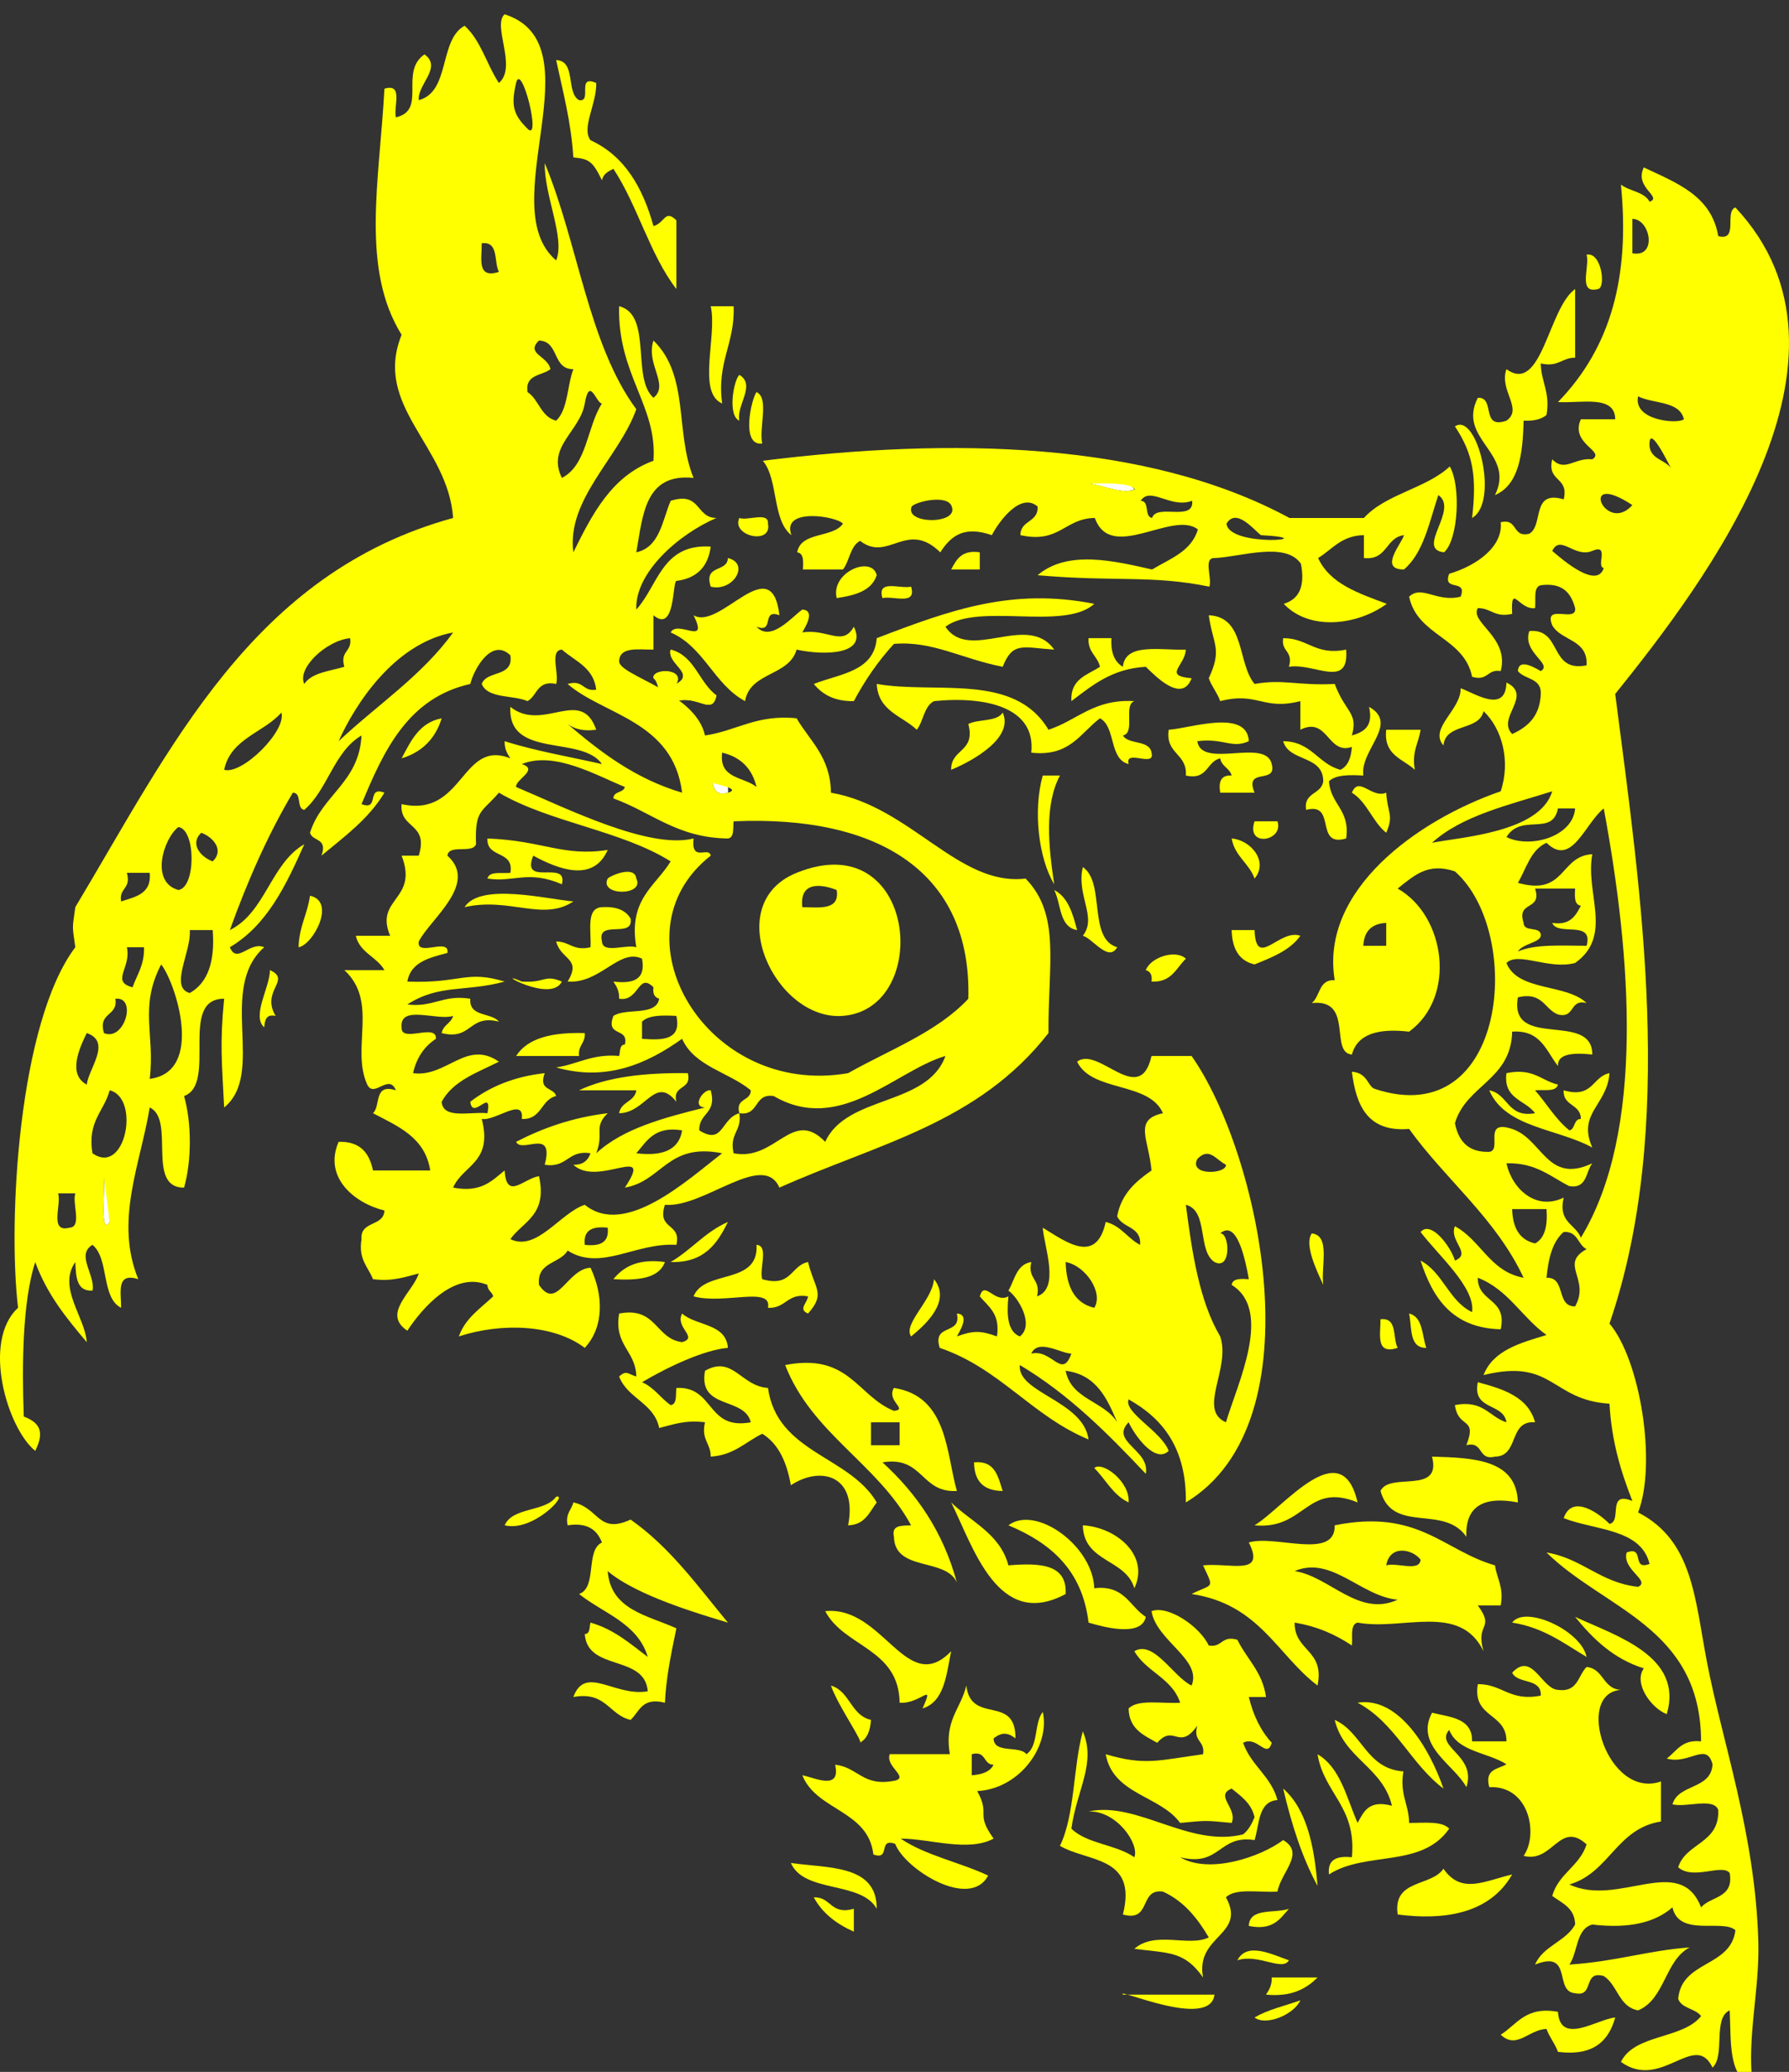 <?xml version="1.0"?><svg width="312.515" height="362" xmlns="http://www.w3.org/2000/svg">
 <rect width="100%" height="100%" fill="#333333" stroke="none"/>
 <title>KSU Owl Image Yellow</title>
 <g>
  <title>Layer 1</title>
  <g externalResourcesRequired="false" id="svg_1">
   <path stroke-width="2" fill="#ffff00" id="svg_110" d="m248.155,215.25c1.847,-2.104 5.318,2.624 6,5c3.038,-1.232 -1.084,-3.438 0,-6c4.56,2.441 6.085,7.915 12,9c-4.889,-10.443 -13.581,-17.084 -20,-26c-7.255,0.588 -9.26,-4.073 -10,-10c2.798,0.2 2.728,2.579 4,3c23.21,7.684 26.104,-27.351 14,-38c-4.593,-1.56 -6.983,0.565 -10,3c8.335,4.72 10.345,18.889 2,25c-5.274,-0.609 -9.003,0.331 -10,4c-3.978,-0.339 0.405,-9.795 -7,-9c1.493,-1.173 1.179,-4.155 4,-4c-2.602,-15.7 14.403,-27.948 29,-33c1.761,-5.302 0.231,-10.949 -3,-14c-0.786,3.547 -6.651,2.016 -7,6c-2.618,-3.009 3.093,-6.197 3,-10c2.317,0.792 7.868,4.58 8,-1c4.729,2.302 -1.808,6.133 1,9c2.755,-1.246 4.851,-3.149 5,-7c0.155,-2.822 -2.827,-2.506 -4,-4c0.15,-2.487 3.388,-0.292 4,0c2.167,-1.273 -3.325,-3.262 -2,-7c5.819,-0.486 3.37,7.296 10,6c0.265,-4.598 -4.442,-4.223 -6,-7c-1.602,-3.936 4.318,-0.348 4,-3c-0.709,-2.624 -2.171,-4.496 -6,-4c-1.356,0.31 -0.829,2.504 -1,4c-2.812,0.394 -4.261,-4.553 -4,1c-3.056,0.723 -3.646,-1.022 -6,-1c-1.456,2.501 5.562,5.071 4,11c-2.409,-0.409 -2.174,1.826 -5,1c-1.396,-6.937 -9.558,-7.109 -11,-14c2.226,-2.106 4.822,1.054 9,0c1.235,-3.236 -3.235,-0.764 -2,-4c5.028,-1.493 9.414,-4.86 9,-9c3.078,-0.745 1.923,2.745 5,2c2.531,-1.468 0.273,-7.726 6,-6c0.988,-3.989 -2.987,-3.011 -2,-7c2.224,2.315 3.899,-0.339 7,0c2.359,-1.465 -3.938,-2.649 -2,-7c2,0 4,0 6,0c-0.028,-4.305 -5.893,-2.773 -10,-3c9.3,-9.578 12.583,-21.99 11,-38c1.496,1.171 4.091,1.243 5,3c2.358,-0.848 -2.755,-2.463 -1,-6c5.64,2.694 11.792,4.875 13,12c3.624,0.958 1.017,-4.316 3,-5c24.589,26.263 -5.271,65.414 -21,85c4.486,34.704 10.712,75.838 -1,110c5.39,6.354 8.278,24.491 5,33c9.515,4.893 9.878,14.835 12,26c2.673,14.051 8.478,30.146 9.001,49c0.236,8.555 -2.015,16.549 -1.001,25c-4.325,-1.34 -3.729,-7.605 -4,-13c-3.007,1.326 -0.739,7.927 -3,10c-3.083,-6.536 -8.942,4.133 -16,-1c2.415,-4.918 10.747,-3.92 14,-8c-0.979,-1.354 -3.37,-1.296 -4,-3c0.574,-6.76 9.187,-5.48 10,-12c-2.196,-2.035 -9.847,1.259 -11,-4c-3.017,2.65 -7.571,3.761 -14,3c-2.887,0.779 -2.495,4.837 -4,7c8.173,-0.538 13.599,-2.448 21,-3c-4.36,2.307 -4.288,9.045 -9,11c-3.387,-0.613 -3.562,-4.438 -6,-6c-3.729,-1.062 -1.583,3.75 -5,3c-3.771,-0.229 -0.335,-7.665 -7,-5c1.388,-3.279 5.341,-3.994 7,-7c-0.067,-2.934 -2.286,-3.714 -4,-5c1.095,-3.904 4.798,-5.202 6,-9c-4.694,-4.303 -5.927,3.363 -11,2c2.599,-3.635 1.071,-12.325 -6,-12c-0.872,-3.206 1.539,-3.128 3,-4c-3.243,-2.09 -8.5,-2.167 -10,-6c-2.604,2.994 4.856,4.434 3,10c-2.041,-3.878 -9.081,-7.239 -6,-13c3.212,0.788 7.075,0.925 7,5c2,0 4,0 6,0c0.05,-5.049 -5.997,-4.003 -5,-10c4.351,-0.018 5.575,3.092 11,2c0.152,-3.152 -4.055,-1.945 -5,-4c3.529,-3.786 5.107,2.835 8,3c3.482,0.482 3.493,-2.507 5,-4c3.031,0.302 2.81,3.857 6,4c-8.237,0.598 -2.274,19.27 7,16c0,2.333 0,4.667 0,7c-7.79,1.21 -9.024,8.977 -16,11c8.568,4.057 19.289,-5.557 23,4c1.692,-1.975 5.772,-1.562 5,-6c-1.317,-1.695 -6.339,1.32 -9,-1c1.354,-4.312 7.218,-4.115 7,-10c-0.743,-2.256 -5.608,-0.391 -8,-1c1.037,-3.63 6.783,-2.55 7,-7c-1.052,-4.018 -4.063,0.132 -8,-1c1.733,-1.268 2.62,-3.38 6,-3c-0.044,-19.956 -16.932,-23.068 -27,-33c6.292,1.041 9.373,5.293 16,6c2.272,-1.066 -2.872,-3.033 -2,-6c3.235,-1.234 0.765,3.234 4,2c-1.479,-6.186 -9.485,-5.848 -15,-8c1.519,-4.438 6.481,-0.571 8,1c2.263,-0.405 -0.526,-5.861 4,-4c-1.967,-5.033 -3.636,-10.364 -4,-17c-10.263,-0.631 -9.745,-8.018 -22,-5c1.675,-4.325 6.392,-5.609 11,-7c-4.288,-3.044 -6.696,-7.97 -12,-10c-0.045,4.378 5.175,3.493 4,9c-8.454,-0.211 -11.883,-5.45 -14,-12c3.929,2.07 4.933,7.066 9,9c0.611,-4.299 -5.988,-9.996 -9,-14zm37,-171c4.448,0.821 3.11,-6.045 0,-6c0,2 0,4 0,6zm9,29c-0.75,-3.25 -5.341,-2.66 -8,-4c-0.905,4.289 7.055,4.879 8,4zm-2,9c0.889,2.111 -3.737,-8.263 -4,-5c-0.263,3.263 3.111,2.889 4,5zm-7,6c-9.655,-6.367 -4.741,5.289 0,0l0,0zm-5,11c-1.405,-0.261 1.1,-4.317 -2,-3c-3.1,1.317 -5.547,-2.964 -7,0c1.977,1.724 7.829,6.691 9,3zm-30,48c5.017,-0.997 18.865,-1.792 21,-9c-7.591,2.409 -15.764,4.235 -21,9zm13,-1c4.148,2.064 11.63,-0.066 12,-5c-1,0 -2,0 -3,0c-0.967,4.985 -6.372,0.748 -9,5zm8,15c3.142,0.474 4.087,-1.247 5,-3c-1.165,-0.168 -1.086,-1.581 -1,-3c-2.333,0 -4.667,0 -7,0c1.291,3.958 -3.29,2.042 -2,6c0.017,1.651 2.773,0.56 3,2c0.227,1.44 -3.131,1.536 -4,3c3.003,-1.331 7.65,-1.017 12,-1c1.272,-4.605 -5.072,-1.595 -6,-4zm5,55c11.229,-18.477 8.798,-49.239 4,-75c-3.28,2.597 -5.606,10.36 -10,6c-2.771,1.23 -3.515,4.485 -5,7c8.388,2.387 7.279,-4.721 13,-5c-1.282,6.808 3.716,14.22 -3,19c-4.622,1.24 -9.892,-2.042 -12,0c1.976,5.025 10.437,3.564 14,7c-3.077,-0.745 -1.922,2.745 -5,2c-2.401,-0.931 -2.647,-4.019 -7,-3c-1.616,9.284 13.011,2.324 13,10c-4.437,-0.484 -6.065,0.284 -6,2c-2.065,-2.601 -2.981,-6.351 -8,-6c-0.187,8.48 -8.036,9.296 -10,16c0.623,3.043 2.222,5.111 6,5c2.353,-0.314 -1.282,-5.742 4,-4c5.282,1.742 6.112,9.746 14,6c-1.181,1.484 -0.864,4.468 -4,4c-3.327,-1.673 -5.858,-4.141 -11,-4c0.994,4.495 5.151,8.348 10,6c-1.018,4.354 2.069,4.598 3,7zm-3,-1c-1.97,1.695 -2.683,4.65 -3,8c3.47,-0.136 1.601,5.066 5,5c2.701,-4.799 -2.85,-7.35 2,-10c-1.572,-0.761 -1.493,-3.173 -4,-3zm-35,-50c1.333,0 2.667,0 4,0c0,-1.333 0,-2.667 0,-4c-2.545,0.122 -3.878,1.456 -4,4zm30,52c1.746,-0.92 2.207,-3.126 2,-6c-2,0 -4,0 -6,0c0.08,3.253 1.28,5.389 4,6z"/>
   <path fill="#ffff00" id="svg_31" d="m118.155,122.5c0.468,-3.135 -2.514,-2.819 -4,-4c-0.319,-1.765 5.602,-1.785 4,1c3.401,-1.891 -1.712,-3.505 -1,-6c4.229,1.104 4.909,5.758 8,8c-0.758,3.646 -3.192,-0.095 -7,1z"/>
   <path stroke-width="0" id="svg_136" fill="#ffff00" d="m118.155,122.5c-3.808,1.095 -2.514,-2.819 -4,-4c-0.319,-1.765 5.602,-1.785 4,1c3.401,-1.891 -1.712,-3.505 -1,-6c4.229,1.104 4.909,5.758 8,8c-0.758,3.646 -3.192,-0.095 -7,1z"/>
   <path id="svg_133" d="m273.155,209.5c-4.849,2.348 -9.006,-1.505 -10,-6c5.142,-0.141 7.673,2.327 11,4c3.136,0.468 2.819,-2.516 4,-4c-7.888,3.746 -8.718,-4.258 -14,-6c-3.405,-0.74 -1.647,3.686 -4,4c-3.778,0.111 -5.377,-1.957 -6,-5c1.964,-6.704 9.813,-7.52 10,-16c5.019,-0.351 5.935,3.399 8,6c-0.065,-1.716 1.563,-2.484 6,-2c0.011,-7.676 -14.616,-0.716 -13,-10c4.353,-1.019 4.599,2.069 7,3c3.078,0.745 1.923,-2.745 5,-2c-3.563,-3.436 -12.024,-1.975 -14,-7c2.108,-2.042 7.378,1.24 12,0c6.716,-4.78 1.718,-12.192 3,-19c-5.721,0.279 -4.612,7.387 -13,5c1.485,-2.515 2.229,-5.77 5,-7c4.394,4.36 6.72,-3.403 10,-6c4.798,25.761 7.229,56.523 -4,75c-0.931,-2.402 -4.018,-2.646 -3,-7zm5,-9c-2.655,-6.032 2.593,-7.354 3,-13c-3.051,0.616 -2.845,4.488 -8,3c-0.159,2.827 3.005,2.329 3,5c-1.321,0.012 -0.913,1.753 -2,2c-2.411,-1.922 -3.971,-4.695 -6,-7c1.496,-0.17 3.69,0.357 4,-1c-2.963,-0.704 -4.354,-2.979 -9,-2c-0.584,4.584 3.339,4.662 5,7c-4.87,0.87 -4.635,-3.365 -8,-4c2.783,6.551 11.99,6.678 18,10z" fill="none"/>
   <path id="svg_115" d="m109.155,207.5c6.55,-1.117 7.422,-7.911 17,-6c-5.993,4.591 -16.906,14.786 -24,9c-4.281,1.408 -8.395,8.242 -13,6c2.224,-3.109 6.512,-4.154 5,-11c-2.655,0.396 -5.689,4.314 -6,-1c-2.218,1.782 -4.062,3.938 -9,3c1.704,-3.963 6.992,-4.341 5,-12c2.323,0.454 7.472,-3.971 7,0c3.511,0.178 3.289,-3.378 6,-4c-0.43,-1.57 -3.146,-0.854 -2,-4c-5.395,0.605 -9.613,2.387 -13,5c0.407,3.377 3.877,-2.661 3,2c-3.023,-0.311 -7.777,1.109 -8,-2c1.984,-3.684 6.233,-5.102 10,-7c-5.667,-3.963 -9.165,2.809 -15,2c0.616,-2.717 1.983,-4.683 4,-6c0.164,-2.831 -6.164,0.831 -6,-2c-0.388,-4.054 6.232,-1.102 9,-2c-0.354,1.313 -1.76,1.573 -2,3c5.336,1.336 4.664,-3.336 10,-2c-1.342,-1.658 -5.25,-0.75 -5,-4c-4.772,-0.772 -6.436,1.564 -11,1c5.595,-3.603 10.106,-2.129 17,-4c-6.784,-2.061 -7.731,0.377 -17,0c0.595,-3.405 3.836,-4.164 7,-5c0.451,-2.784 -5.451,0.784 -5,-2c1.96,-3.895 10.499,-10.106 5,-15c0.257,-2.077 4.394,-0.273 5,-2c-0.204,-6.106 0.968,-5.466 4,-9c8.818,5.182 21.4,6.6 30,12c-2.638,4.362 -7.436,6.564 -6,15c-1.758,-0.575 -5.875,1.208 -6,-1c-0.973,-3.973 5.589,-0.411 5,-4c-0.85,-1.483 -2.517,-2.15 -5,-2c-2.86,0.14 -1.829,4.171 -2,7c-3.056,0.723 -3.644,-1.022 -6,-1c0.812,3.248 4.524,2.881 2,7c5.724,0.42 9.026,-5.89 13,-4c0.698,3.698 -1.582,4.418 -5,4c0.529,0.804 1.043,1.624 1,3c3.511,0.586 3.289,-4.727 6,-2c-0.163,1.163 0.221,1.779 1,2c-0.547,3.119 -5.8,1.534 -8,3c-1.448,3.781 2.748,1.919 2,5c-0.973,0.027 -0.776,1.224 -1,2c-4.752,-0.419 -7.212,1.454 -11,2c8.76,2.502 15.845,-0.611 22,-5c2.15,4.85 8.183,5.816 12,9c-0.013,1.986 -2.729,1.271 -2,4c3.541,0.541 2.459,-3.541 6,-3c11.596,6.762 21.219,-4.418 30,-7c-3.163,8.837 -15.204,21.003 -21,15c-5.796,-6.003 -8.619,3.457 -16,2c-0.802,-3.469 1.489,-3.844 1,-7c-3.273,0.927 -2.743,5.65 -7,3c-0.104,-3.104 3.146,-2.854 2,-7c-1.212,-0.307 -3.448,2.889 -1,3c-7.207,1.793 -14.325,3.675 -19,8c1.417,-3.65 -0.559,-4.491 2,-7c-6.244,0.756 -11.384,2.616 -16,5c0.995,2.109 6.74,-2.589 5,4c3.98,0.646 4.02,-2.646 8,-2c-0.437,1.23 -1.28,2.055 -3,2c4.246,4.068 14.26,-3.919 9,4zm-3,-59c-7.744,1.223 -11.429,-1.652 -21,-2c-0.211,3.544 4.691,1.976 4,6c-1.496,0.17 -3.69,-0.357 -4,1c4.552,0.736 7.068,-1.559 13,1c1.125,-4.458 -7.275,0.609 -5,-5c4.275,2.326 10.479,4.801 13,-1zm0,5c-1.53,3.073 6.53,3.073 5,0c-0.257,-2.34 -4.393,-0.576 -5,0zm-25,5c7.815,-1.808 13.695,2.557 19,-1c-4.53,-0.389 -16.315,-3.34 -19,1zm10,13c-4.146,-0.271 5.043,3.958 7,0c-3.103,-1.313 -2.854,0.271 -7,0zm-1,13c3.667,0 7.333,0 11,0c-0.224,-1.891 1.127,-2.206 1,-4c-5.49,-0.157 -9.913,0.753 -12,4zm11,6c3.333,0 6.667,0 10,0c-0.294,2.039 -2.706,1.961 -3,4c4.685,-0.033 6.262,-6.713 10,-2c-0.745,-3.078 2.745,-1.922 2,-5c-7.422,-0.088 -14.049,0.618 -19,3z" fill="none"/>
   <path fill="#ffff00" id="svg_2" d="m97.155,10.5c3.543,0.124 1.659,5.674 4,7c2.396,0.396 -0.555,-4.555 3,-3c0.085,3.68 -2.632,7.867 -1,10c5.94,2.726 9.111,8.222 11,15c2.039,-0.558 1.961,-3.009 4,-1c0,4 0,8 0,12c-4.647,-6.02 -6.762,-14.572 -11,-21c-0.89,0.443 -1.789,0.878 -2,2c-1.596,-3.252 -2.171,-3.724 -5,-4c-0.395,-6.271 -1.832,-11.501 -3,-17z"/>
   <path id="svg_3" d="m90.155,14.5c3.944,-0.611 1.176,5.49 2,8c-2.5,-2.481 -2.914,-4.071 -2,-8z" fill="none"/>
   <path id="svg_4" d="m285.155,38.5c3.11,-0.045 4.448,6.821 0,6c0,-2 0,-4 0,-6z" fill="none"/>
   <path id="svg_5" d="m84.155,42.5c3.034,-0.367 2.076,3.257 3,5c-3.932,1.266 -2.974,-2.359 -3,-5z" fill="none"/>
   <path fill="#ffff00" id="svg_6" d="m277.155,44.5c2.638,-0.542 3.404,5.802 2,6c-3.613,0.947 -1.394,-3.938 -2,-6z"/>
   <path fill="#ffff00" id="svg_7" d="m258.155,69.5c3.151,-0.151 0.423,5.578 5,4c2.981,-2.087 -1.327,-5.26 0,-9c6.199,4.49 7.278,-10.643 12,-14c0,4 0,8 0,12c-2.354,-0.022 -2.944,1.723 -6,1c0.042,3.292 1.688,4.979 1,9c-0.89,0.777 -2.258,1.075 -4,1c-0.147,5.852 -0.8,11.2 -5,13c3.639,-7.419 -6.709,-9.694 -3,-17z"/>
   <path stroke-width="2" fill="#ffff00" id="svg_8" d="m124.155,53.5c1.333,0 2.667,0 4,0c0.261,6.595 -2.99,9.676 -2,17c-4.439,-1.894 -0.832,-11.834 -2,-17z"/>
   <path id="svg_9" d="m94.155,59.5c3.562,0.104 2.288,5.046 6,5c-1.092,2.908 -0.936,7.064 -3,9c-2.675,-0.658 -2.995,-3.672 -5,-5c-0.468,-3.135 2.514,-2.819 4,-4c-0.438,-2.323 -4.415,-2.677 -2,-5z" fill="none"/>
   <path fill="#ffff00" id="svg_10" d="m129.155,65.5c2.958,1.752 -0.578,5.328 0,8c-2.065,-0.859 -1.055,-6.96 0,-8z"/>
   <path fill="#ffff00" id="svg_11" d="m132.155,68.5c2.27,1.064 0.381,6.286 1,9c-3.816,0.467 -1.894,-7.812 -1,-9z"/>
   <path id="svg_12" d="m102.155,70.5c1,0 2,0 3,0c-2.63,4.037 -2.578,10.756 -7,13c-2.708,-5.44 3.157,-8.091 4,-13z" fill="none"/>
   <path fill="#ffff00" id="svg_13" d="m257.155,90.5c0.821,-7.115 0.247,-11.139 -3,-16c3.843,-2.622 7.819,13.229 3,16z"/>
   <path id="svg_14" d="m288.155,77.5c3.638,-0.638 3.931,2.071 4,5c-0.889,-2.111 -4.263,-1.737 -4,-5z" fill="none"/>
   <path id="svg_15" d="m188.155,84.5c2.063,-2.321 8.9,-0.958 10,1c-2.568,1.135 -6.602,-1.542 -10,-1z" fill="#FFFFFF"/>
   <path id="svg_16" d="m199.155,87.5c1.72,-2.612 5.179,1.41 9,0c0.396,3.73 -6.245,0.42 -7,3c-1.441,-0.226 -0.348,-2.984 -2,-3z" fill="none"/>
   <path id="svg_17" d="m166.155,88.5c1.286,3.156 -8.286,3.156 -7,0c0.845,-0.937 6.375,-2.136 7,0z" fill="none"/>
   <path fill="#ffff00" id="svg_18" d="m129.155,90.5c1.453,0.547 5.168,-1.168 5,1c0.746,3.809 -6.476,2.162 -5,-1z"/>
   <path id="svg_19" d="m214.155,91.5c1.669,-2.874 4.812,1.093 6,2c11.622,0.638 -5.55,2.265 -6,-2z" fill="none"/>
   <path id="svg_20" d="m271.155,96.5c1.453,-2.964 3.9,1.317 7,0c3.1,-1.317 0.595,2.739 2,3c-1.171,3.691 -7.023,-1.276 -9,-3z" fill="none"/>
   <path fill="#ffff00" id="svg_21" d="m171.155,96.5c0,1 0,2 0,3c-1.667,0 -3.333,0 -5,0c0.914,-1.753 1.86,-3.474 5,-3z"/>
   <path fill="#ffff00" id="svg_22" d="m127.155,97.5c3.928,0.958 0.908,5.975 -3,5c-1.281,-3.948 2.914,-2.42 3,-5z"/>
   <path fill="#ffff00" id="svg_23" d="m153.155,100.5c-0.904,2.763 -3.812,3.521 -7,4c-1.07,-4.548 6.162,-7.523 7,-4z"/>
   <path stroke-width="2" fill="#ffff00" id="svg_24" d="m136.155,107.5c-3.236,-1.236 -0.764,3.236 -4,2c2.507,2.763 6.204,-1.739 8,-3c2.487,0.15 0.292,3.386 0,4c4.421,-0.706 7.009,2.554 9,-1c2.414,4.869 -4.986,5.084 -10,4c-1.323,4.677 -8.138,3.862 -9,9c-5.428,-2.906 -7.176,-9.491 -13,-12c1.191,-2.307 6.776,2.553 4,-3c4.637,2.76 13.635,-11.698 15,0z"/>
   <path fill="#ffff00" id="svg_25" d="m159.155,102.5c1.026,3.36 -3.11,1.557 -5,2c-1.026,-3.36 3.111,-1.557 5,-2z"/>
   <path fill="#ffff00" id="svg_26" d="m191.155,105.5c-5.211,4.789 -20.288,-0.288 -26,4c4.167,6.296 14.351,-2.603 19,4c-5.51,-0.375 -7.239,-1.432 -9,3c-7.235,-1.414 -12.29,-4.57 -19,-4c-2.709,2.958 -5.032,6.301 -7,10c-3.396,0.063 -5.494,-1.173 -7,-3c4.535,-1.798 10.542,-2.125 11,-8c12.959,-4.97 23.659,-8.834 38,-6z"/>
   <path stroke-width="2" fill="#ffff00" id="svg_27" d="m211.155,107.5c6.404,0.263 4.964,8.37 8,12c5.063,-0.89 7.447,0.328 14,0c1.899,5.066 4.123,4.944 3,9c2.065,-0.601 3.787,-1.546 3,-5c5.317,2.985 -1.595,7.468 -1,12c-2.465,-0.132 -4.817,-0.151 -6,1c0.257,4.078 3.728,4.939 3,10c-5.633,1.633 -1.575,-6.425 -7,-5c-0.473,-3.14 2.691,-2.642 3,-5c-0.03,-4.636 -5.995,-3.337 -7,-7c4.952,0.047 6.044,3.957 10,5c1.343,-0.658 1.862,-2.138 2,-4c-4.251,1.471 -4.192,-5.408 -9,-3c0,-1.667 0,-3.333 0,-5c-6.606,1.681 -7.393,-1.681 -14,0c-0.521,-1.479 -1.479,-2.521 -2,-4c2.401,-5.178 0.738,-5.764 0,-11z"/>
   <path id="svg_28" d="m61.155,111.5c0.409,2.409 -1.826,2.174 -1,5c-2.561,0.772 -5.669,0.998 -7,3c-1.311,-2.686 3.749,-7.554 8,-8z" fill="none"/>
   <path stroke-width="2" fill="#ffff00" id="svg_29" d="m190.155,111.5c1.333,0 2.667,0 4,0c-0.149,2.483 0.517,4.15 2,5c0.413,-4.253 6.486,-2.847 11,-3c-0.171,2.892 -4.079,4.559 1,5c-1.655,4.477 -6.336,-0.391 -8,-2c-5.981,0.352 -9.38,3.287 -13,6c-0.211,-3.878 2.777,-4.557 5,-6c-0.428,-1.904 -2.154,-2.512 -2,-5z"/>
   <path fill="#ffff00" id="svg_30" d="m224.155,111.5c4.351,-0.018 5.575,3.092 11,2c0.562,7 -5.608,2.258 -10,3c0.826,-2.826 -1.409,-2.591 -1,-5z"/>
   <path id="svg_32" d="m49.155,124.5c0.938,3.159 -6.808,10.905 -10,10c1.164,-5.503 6.887,-6.447 10,-10z" fill="none"/>
   <path fill="#ffff00" id="svg_33" d="m175.155,124.5c1.974,4.336 -4.978,8.333 -9,10c-0.079,-3.746 4.312,-3.022 3,-8c1.753,-0.914 4.99,-0.344 6,-2z"/>
   <path fill="#ffff00" id="svg_34" d="m77.155,125.5c-1.096,3.571 -3.429,5.904 -7,7c1.621,-3.045 3.079,-6.254 7,-7z"/>
   <path fill="#ffff00" id="svg_35" d="m218.155,129.5c-2.963,1.367 -4.354,-0.586 -9,0c0.716,4.951 11.991,-0.657 13,4c0.974,3.639 -4.87,0.462 -3,5c-2,0 -4,0 -6,0c-0.34,-2.007 0.204,-3.129 2,-3c-0.354,-1.313 -1.761,-1.573 -2,-3c-2.442,0.558 -2.131,3.869 -6,3c0.257,-3.923 -3.616,-3.717 -3,-8c3.566,-0.188 13.699,-3.755 14,2z"/>
   <path fill="#ffff00" id="svg_36" d="m242.155,127.5c2,0 4,0 6,0c-0.319,2.348 -1.579,3.753 -1,7c-2.068,-1.933 -5.502,-2.498 -5,-7z"/>
   <path id="svg_37" d="m126.155,131.5c3.232,0.768 5.233,2.768 6,6c-2.19,-1.81 -6.623,-1.377 -6,-6z" fill="none"/>
   <path id="svg_38" d="m122.155,135.5c1.463,-2.669 5.487,0.418 5,3c-3.729,1.063 -1.583,-3.75 -5,-3z" fill="#FFFFFF"/>
   <path fill="#ffff00" id="svg_39" d="m182.155,135.5c1,0 2,0 3,0c-2.741,5.2 -1.991,12.358 -1,19c-2.741,-4.546 -3.716,-12.915 -2,-19z"/>
   <path fill="#ffff00" id="svg_40" d="m236.155,138.5c1.232,-3.038 3.438,1.084 6,0c0.218,3.658 1.374,3.836 0,7c-2.407,-1.925 -3.32,-5.348 -6,-7z"/>
   <path id="svg_41" d="m272.155,141.5c1,0 2,0 3,0c-0.37,4.934 -7.852,7.064 -12,5c2.628,-4.252 8.033,-0.015 9,-5z" fill="none"/>
   <path fill="#ffff00" id="svg_42" d="m219.155,143.5c1.333,0 2.667,0 4,0c1.167,3.471 -5.587,4.649 -4,0z"/>
   <path id="svg_43" d="m31.155,144.5c3.082,0.396 3.082,10.604 0,11c-4.982,-1.387 -2.597,-8.986 0,-11z" fill="none"/>
   <path id="svg_44" d="m35.155,145.5c2.032,0.729 4.083,3.009 2,5c-2.032,-0.729 -4.083,-3.009 -2,-5z" fill="none"/>
   <path fill="#ffff00" id="svg_45" d="m215.155,146.5c3.334,0.261 6.492,4.007 4,7c-0.968,-2.697 -3.45,-3.882 -4,-7z"/>
   <path fill="#ffff00" id="svg_46" d="m139.155,152.5c21.054,-8.53 23.858,23.868 8,25c-11.723,0.837 -21.431,-19.558 -8,-25zm1,6c3.041,0.041 6.582,0.582 6,-3c-2.63,-1.035 -6.526,-1.586 -6,3z"/>
   <path fill="#ffff00" id="svg_47" d="m189.155,151.5c3.979,2.688 0.847,12.487 6,14c-1.506,2.712 -4.313,-1.591 -6,-2c2.552,-3.282 -1.167,-6.976 0,-12z"/>
   <path id="svg_48" d="m22.155,152.5c1.333,0 2.667,0 4,0c0.358,3.691 -2.487,4.179 -5,5c-0.409,-2.409 1.826,-2.174 1,-5z" fill="none"/>
   <path fill="#ffff00" id="svg_49" d="m111.155,153.5c1.53,3.073 -6.53,3.073 -5,0c0.607,-0.576 4.743,-2.34 5,0z"/>
   <path id="svg_50" d="m146.155,155.5c0.582,3.582 -2.959,3.041 -6,3c-0.526,-4.586 3.37,-4.035 6,-3z" fill="none"/>
   <path fill="#ffff00" id="svg_51" d="m184.155,155.5c2.419,1.248 3.234,4.099 4,7c-3.157,-0.51 -2.766,-4.567 -4,-7z"/>
   <path id="svg_52" d="m277.155,165.5c-4.35,-0.017 -8.997,-0.331 -12,1c0.869,-1.464 1.497,-3.169 4,-3c-0.227,-1.44 -2.983,-0.349 -3,-2c-1.29,-3.958 3.291,-2.042 2,-6c2.333,0 4.667,0 7,0c-0.086,1.419 -0.165,2.832 1,3c-0.913,1.753 -1.858,3.474 -5,3c0.928,2.405 7.272,-0.605 6,4z" fill="none"/>
   <path fill="#ffff00" id="svg_53" d="m54.155,156.5c4.649,1.018 0.475,8.634 -2,9c0.084,-3.583 1.555,-5.778 2,-9z"/>
   <path fill="#ffff00" id="svg_54" d="m100.155,157.5c-5.305,3.557 -11.185,-0.808 -19,1c2.685,-4.34 14.47,-1.389 19,-1z"/>
   <path id="svg_55" d="m242.155,161.5c0,1.333 0,2.667 0,4c-1.333,0 -2.667,0 -4,0c0.122,-2.544 1.455,-3.878 4,-4z" fill="none"/>
   <path id="svg_56" d="m33.155,162.5c1.333,0 2.667,0 4,0c0.421,5.421 -0.806,9.194 -4,11c-3.641,-0.956 0.299,-7.224 0,-11z" fill="none"/>
   <path fill="#ffff00" id="svg_57" d="m215.155,162.5c1.333,0 2.667,0 4,0c0.249,7 4.328,-0.319 8,1c-1.8,2.534 -4.907,3.759 -8,5c-2.72,-0.612 -3.92,-2.747 -4,-6z"/>
   <path id="svg_58" d="m22.155,165.5c1,0 2,0 3,0c0.101,3.101 -1.223,4.777 -2,7c-3.895,-1.008 -0.155,-3.442 -1,-7z" fill="none"/>
   <path fill="#ffff00" id="svg_59" d="m207.155,167.5c-1.696,1.637 -2.483,4.183 -6,4c0.163,-1.163 -0.221,-1.779 -1,-2c0.863,-2.262 5.206,-3.675 7,-2z"/>
   <path id="svg_60" d="m28.155,168.5c2.49,3.157 7.647,18.768 -2,20c0.941,-7.873 -1.899,-12.473 2,-20z" fill="none"/>
   <path fill="#ffff00" id="svg_61" d="m47.155,169.5c3.854,1.726 -1.67,3.598 1,8c-1.701,-0.368 -1.887,0.78 -2,2c-2.238,-1.981 0.98,-6.963 1,-10z"/>
   <path id="svg_62" d="m20.155,174.4c3.847,-0.437 1.607,7.524 -2,6c-1.069,-3.736 2.483,-2.85 2,-6z" fill="none"/>
   <path id="svg_63" d="m118.155,177.5c0.917,4.25 -2.396,4.271 -6,4c0,-1 0,-2 0,-3c1.182,-1.151 3.535,-1.132 6,-1z" fill="none"/>
   <path id="svg_64" d="m15.155,180.5c4.427,1.509 0.307,6.216 0,9c-3.39,-1.775 -1.271,-6.423 0,-9z" fill="none"/>
   <path fill="#ffff00" id="svg_65" d="m102.155,180.5c0.127,1.794 -1.224,2.109 -1,4c-3.667,0 -7.333,0 -11,0c2.087,-3.247 6.51,-4.157 12,-4z"/>
   <path fill="#ffff00" id="svg_66" d="m120.155,187.5c0.745,3.078 -2.745,1.922 -2,5c-3.738,-4.713 -5.315,1.967 -10,2c0.294,-2.039 2.706,-1.961 3,-4c-3.333,0 -6.667,0 -10,0c4.951,-2.382 11.578,-3.088 19,-3z"/>
   <path id="svg_67" d="m19.155,190.5c5.406,1.32 2.756,15.07 -3,11c-0.941,-5.607 2.028,-7.307 3,-11z" fill="none"/>
   <path id="svg_68" d="m119.155,197.5c-0.547,3.453 -3.448,4.552 -8,4c1.851,-2.148 3.198,-4.803 8,-4z" fill="none"/>
   <path id="svg_69" d="m214.155,203.5c0.175,1.631 -6.542,2.02 -5,-1c2.081,-2.17 3.233,0.122 5,1z" fill="none"/>
   <path id="svg_70" d="m18.155,205.5c1.774,-2.668 0.729,5.859 1,8c-1.774,2.668 -0.728,-5.859 -1,-8z" fill="#FFFFFF"/>
   <path id="svg_71" d="m10.155,208.5c1,0 2,0 3,0c-0.575,1.758 1.208,5.875 -1,6c-3.613,0.947 -1.394,-3.938 -2,-6z" fill="none"/>
   <path id="svg_72" d="m207.155,210.5c3.988,1.012 1.972,8.027 5,10c3.019,1.542 2.632,-5.175 1,-5c2.97,-2.577 4.438,4.854 5,8c-1.419,-0.086 -2.831,-0.165 -3,1c7.231,4.449 1.038,17.18 -1,24c-5.024,-2.193 0.898,-9.402 -1,-15c-3.599,-6.066 -4.9,-14.434 -6,-23z" fill="none"/>
   <path id="svg_73" d="m264.155,211.5c2,0 4,0 6,0c0.207,2.874 -0.254,5.08 -2,6c-2.72,-0.611 -3.92,-2.747 -4,-6z" fill="none"/>
   <path id="svg_74" d="m106.155,214.5c0.301,2.635 -1.385,3.282 -4,3c-0.301,-2.635 1.385,-3.282 4,-3z" fill="none"/>
   <path fill="#ffff00" id="svg_75" d="m229.155,215.5c3.315,0.352 1.569,5.764 2,9c-1.128,-2.467 -3.384,-7.115 -2,-9z"/>
   <path id="svg_76" d="m277.155,218.5c-4.85,2.65 0.701,5.201 -2,10c-3.399,0.066 -1.53,-5.136 -5,-5c0.317,-3.35 1.03,-6.305 3,-8c2.507,-0.173 2.428,2.239 4,3z" fill="none"/>
   <path fill="#ffff00" id="svg_77" d="m132.155,217.5c2.208,0.125 0.425,4.242 1,6c5.155,1.488 4.949,-2.385 8,-3c1.177,4.793 3.113,5.486 0,9c-1.781,-0.732 -0.144,-1.818 0,-3c-3.658,-0.658 -3.836,2.164 -7,2c0.758,-3.867 -7.624,-0.523 -13,-2c1.908,-4.759 11.425,-1.909 11,-9z"/>
   <path fill="#ffff00" id="svg_78" d="m107.155,223.5c1.782,-2.218 4.37,-3.63 9,-3c-1.078,2.921 -4.761,3.238 -9,3z"/>
   <path id="svg_79" d="m186.155,220.5c3.493,0.637 6.65,5.372 5,8c-3.507,-0.826 -4.88,-3.787 -5,-8z" fill="none"/>
   <path fill="#ffff00" id="svg_80" d="m131.155,248.5c-1.113,-4.555 -9.232,-2.102 -8,-9c4.87,-2.775 6.286,2.719 11,3c1.604,11.396 14.188,11.812 19,20c-1.286,1.714 -2.067,3.934 -5,4c1.708,-8.729 -4.801,-10.455 -10,-7c-0.707,-3.96 -2.11,-7.223 -5,-9c-2.918,1.416 -4.917,3.75 -9,4c0.022,-2.355 -1.723,-2.943 -1,-6c-3.438,-0.438 -5.605,0.396 -8,1c-0.916,-4.418 -5.538,-5.129 -7,-9c1.313,-1.2 1.573,-0.391 3,0c-0.097,-4.568 -3.941,-5.393 -3,-11c6.579,-1.245 6.277,4.391 11,5c2.934,-0.85 -1.301,-2.518 0,-5c2.462,2.205 7.667,1.667 8,6c-4.056,0.312 -10.431,3.28 -15,6c2.103,0.896 3.227,2.773 5,4c1.172,-0.161 0.843,-1.823 1,-3c6.68,-0.348 5.212,7.455 13,6z"/>
   <path fill="#ffff00" id="svg_81" d="m246.155,229.5c2.423,0.577 2.224,3.775 3,6c-3.032,0.033 -2.491,-3.509 -3,-6z"/>
   <path fill="#ffff00" id="svg_82" d="m241.155,230.5c3.034,-0.367 2.076,3.258 3,5c-3.932,1.266 -2.974,-2.357 -3,-5z"/>
   <path id="svg_83" d="m180.155,236.5c1.183,-2.693 5.214,0.004 7,0c-1.642,4.607 -3.343,-0.852 -7,0z" fill="none"/>
   <path fill="#ffff00" id="svg_84" d="m137.155,238.5c11.186,-2.186 12.574,5.426 19,8c2.578,-0.241 -1.373,-1.721 0,-4c9.419,1.445 9.11,11.377 11,18c-6.372,0.372 -5.841,-6.159 -13,-5c5.929,5.406 10.593,12.075 13,21c-1.924,-4.41 -10.838,-1.829 -11,-8c-0.467,-2.134 1.429,-1.904 3,-2c-5.863,-10.803 -17.331,-16.002 -22,-28zm15,14c1.667,0 3.333,0 5,0c0,-1.333 0,-2.667 0,-4c-1.667,0 -3.333,0 -5,0c0,1.333 0,2.667 0,4z"/>
   <path fill="#ffff00" id="svg_85" d="m263.155,248.5c-0.521,-3.48 -6.009,-1.991 -5,-7c4.47,1.197 8.779,2.555 10,7c-4.706,-0.373 -2.713,5.954 -7,6c-3.077,0.745 -1.922,-2.745 -5,-2c1.962,-5.066 -1.405,-2.745 -2,-7c4.977,-0.977 5.956,2.044 9,3z"/>
   <path id="svg_86" d="m152.155,248.5c1.667,0 3.333,0 5,0c0,1.333 0,2.667 0,4c-1.667,0 -3.333,0 -5,0c0,-1.333 0,-2.667 0,-4z" fill="none"/>
   <path fill="#ffff00" id="svg_87" d="m250.155,254.5c7.466,0.202 14.788,0.545 15,8c-6.168,-1.168 -9.208,0.792 -9,6c-3.985,-5.727 -12.86,-0.425 -15,-8c1.593,-3.408 10.751,0.751 9,-6z"/>
   <path fill="#ffff00" id="svg_88" d="m170.155,255.5c3.691,-0.357 4.181,2.486 5,5c-3.312,-0.021 -4.978,-1.688 -5,-5z"/>
   <path fill="#ffff00" id="svg_89" d="m191.155,256.5c1.347,-1.28 6.278,2.339 6,6c-2.73,-1.27 -3.988,-4.014 -6,-6z"/>
   <path fill="#ffff00" id="svg_90" d="m237.155,262.5c-8.909,-3.646 -9.159,4.855 -18,4c5.041,-3.029 15.171,-16.323 18,-4z"/>
   <path fill="#ffff00" id="svg_91" d="m166.155,262.5c3.536,3.464 8.537,5.463 10,11c5.449,-0.449 10.275,-0.275 10,5c-11.823,6.395 -16.124,-8.196 -20,-16z"/>
   <path fill="#ffff00" id="svg_92" d="m191.155,277.5c5.296,-0.628 6.15,3.184 9,5c-0.725,3.643 -7.618,1.709 -10,1c-1.092,-9.242 -6.706,-13.96 -14,-17c4.755,-3.604 14.755,3.562 15,11z"/>
   <path fill="#ffff00" id="svg_93" d="m189.155,266.5c5.894,0.34 11.712,5.305 9,11c-1.491,-5.175 -8.861,-4.473 -9,-11z"/>
   <path fill="#ffff00" id="svg_94" d="m233.155,266.5c14.601,-2.936 18.942,4.391 28,7c0.319,2.348 1.58,3.754 1,7c-1.333,0 -2.667,0 -4,0c3.077,4.221 -0.475,2.941 1,8c-4.147,-8.562 -14.155,-3.531 -22,-5c-1.356,0.311 -0.829,2.504 -1,4c-2.794,-1.873 -5.995,-3.337 -10,-4c-0.056,5.057 5.3,4.7 4,11c-7.062,-5.366 -10.151,-14.221 -22,-16c3.738,-1.887 4.003,-0.738 2,-5c4.775,-0.503 10.986,1.97 8,-4c4.595,-1.406 15.164,3.164 15,-3zm9,7c1.759,-0.575 5.875,1.209 6,-1c-1.413,-1.857 -5.366,-2.673 -6,1zm2,6c-6.437,-0.579 -11.551,-7.762 -18,-5c6.102,0.913 11.177,8.137 18,5z"/>
   <path id="svg_95" d="m248.155,272.5c-0.125,2.209 -4.241,0.425 -6,1c0.634,-3.673 4.587,-2.857 6,-1z" fill="none"/>
   <path id="svg_96" d="m226.155,274.5c6.449,-2.762 11.563,4.421 18,5c-6.823,3.137 -11.898,-4.087 -18,-5z" fill="none"/>
   <path fill="#ffff00" id="svg_97" d="m144.155,281.5c10.152,-1.03 14.197,15.098 22,7c-0.848,4.152 -1.178,8.822 -5,10c2.187,-4.889 -0.296,-0.74 -4,-1c-0.14,-9.525 -9.67,-9.664 -13,-16z"/>
   <path fill="#ffff00" id="svg_98" d="m275.155,282.5c7.116,3.312 19.003,6.865 16,17c-2.762,-1.096 -5.845,-5.425 -4,-8c-5.318,-1.684 -8.864,-5.136 -12,-9z"/>
   <path fill="#ffff00" id="svg_99" d="m252.155,312.5c-5.717,-4.283 -8.456,-11.543 -15,-15c7.177,-1.163 12.614,8.044 15,15z"/>
   <path id="svg_100" d="m169.155,304.5c2.729,-0.729 2.013,1.986 4,2c-0.657,1.342 -2.138,1.861 -4,2c0,-1.333 0,-2.667 0,-4z" fill="none"/>
   <path fill="#ffff00" id="svg_101" d="m224.155,312.5c4.079,3.587 5.425,9.908 6,17c-2.698,-4.967 -4.55,-10.784 -6,-17z"/>
   <path fill="#ffff00" id="svg_102" d="m138.155,325.5c6.726,0.941 15.03,0.303 15,8c-2.752,-4.915 -12.669,-2.664 -15,-8z"/>
   <path fill="#ffff00" id="svg_103" d="m252.155,326.5c3.106,4.514 7.087,2.17 12,1c-4.058,7.122 -12.342,7.99 -20,7c-0.89,-6.225 5.854,-4.812 8,-8z"/>
   <path fill="#ffff00" id="svg_104" d="m142.155,331.5c3.104,-0.104 2.854,3.146 7,2c0,1.333 0,2.667 0,4c-2.997,-1.336 -5.477,-3.189 -7,-6z"/>
   <path fill="#ffff00" id="svg_105" d="m225.155,333.5c-1.557,1.775 -2.812,3.854 -7,3c0.077,-3.256 4.533,-2.135 7,-3z"/>
   <path fill="#ffff00" id="svg_106" d="m225.155,342.5c-1.104,1.999 -5.37,-1.218 -9,0c1.688,-3.302 6.13,-0.977 9,0z"/>
   <path fill="#ffff00" id="svg_107" d="m222.155,345.5c2.667,0 5.333,0 8,0c-1.991,2.009 -4.577,3.422 -9,3c0.53,-0.805 1.044,-1.623 1,-3z"/>
   <path fill="#ffff00" id="svg_108" d="m272.155,351.5c0.368,5.966 6.941,1.232 10,1c-1.149,4.184 -3.894,6.773 -10,6c-0.521,-1.479 -1.479,-2.521 -2,-4c-3.062,0.062 -5.21,3.672 -8,1c2.871,-1.796 4.324,-5.011 10,-4z"/>
   <path id="svg_111" d="m286.155,69.5c2.659,1.34 7.25,0.75 8,4c-0.945,0.879 -8.905,0.289 -8,-4z" fill="none"/>
   <path id="svg_112" d="m285.155,88.5c-4.741,5.289 -9.655,-6.367 0,0l0,0z" fill="none"/>
   <path id="svg_113" d="m79.155,110.5c-5.436,7.563 -13.308,12.692 -20,19c2.776,-6.232 9.602,-17.06 20,-19z" fill="none"/>
   <path fill="#ffff00" id="svg_109" d="m53.155,147.5c-3.171,7.163 -6.507,14.159 -13,18c1.233,3.038 3.439,-1.084 6,0c-8.223,7.255 0.334,22.05 -7,28c-0.396,-7.995 -0.771,-11.23 0,-19c-8.046,-0.046 -1.118,14.882 -7,17c1.339,4.716 1.339,11.284 0,16c-6.724,0.057 -1.444,-11.891 -6,-14c-1.644,9.945 -6.168,19.794 -2,30c-3.933,-1.266 -2.975,2.357 -3,5c-3.531,-1.803 -2.05,-8.616 -5,-11c-2.958,1.752 0.578,5.328 0,8c-2.812,0.146 -2.884,-2.449 -3,-5c-3.128,4.502 1.709,9.594 2,14c-3.512,-4.155 -6.968,-8.365 -9,-14c-2.245,6.968 -2.334,18.059 -2,27c2.866,1.085 3.634,2.715 2,6c-4.866,-3.934 -9.397,-19.127 -3,-25c-1.808,-15.201 0.075,-49.829 10,-63c-0.549,-3.989 -0.549,-3.011 0,-7c16.741,-27.925 30.962,-58.372 66,-68c-0.891,-12.707 -14.045,-19.472 -9,-32c-7.193,-11.614 -3.857,-26.929 -3,-43c3.36,-1.027 1.557,3.11 2,5c5.508,-1.223 0.519,-7.924 5,-11c3.178,2.284 -1.292,5.295 -1,8c5.541,-1.459 3.478,-10.522 8,-13c2.828,2.506 3.866,6.801 6,10c3.26,-2.782 -1.229,-10.083 1,-12c16.302,5.222 -2.183,33.538 9,43c1.602,-3.965 -2.086,-11.225 -2,-17c5.794,13.872 7.632,31.702 16,43c-2.996,8.42 -12.198,15.69 -11,25c3.312,-6.688 6.681,-13.319 14,-16c0.709,-9.611 -6.314,-15.054 -6,-27c5.857,1.476 2.105,12.562 6,16c2.853,-2.275 -1.405,-5.861 0,-10c6.321,6.151 3.725,15.992 7,24c-8.529,-0.862 -8.842,6.491 -10,13c4.102,-0.898 4.518,-5.482 6,-9c5.347,-1.68 4.336,2.997 8,3c-6.617,2.831 -14.277,9.566 -14,16c3.828,-4.172 4.451,-11.549 13,-11c-0.455,3.545 -2.455,5.545 -6,6c-0.722,0.249 -0.173,9.206 -4,6c0,2 0,4 0,6c-2.651,0.015 -5.888,-0.555 -6,2c-0.112,2.555 13.32,5.347 15,13c5.536,-0.798 8.954,-3.712 16,-3c2.339,3.995 5.918,6.749 6,13c13.952,2.398 22.289,16.419 34,15c6.167,6.33 3.915,14.891 4,27c-12.325,15.814 -29.806,19.297 -47,27c-2.865,-6.494 -13.21,3.611 -20,3c-1.477,4.479 2.928,3.07 2,7c-7.167,-0.447 -13.188,4.691 -19,1c-1.332,2.335 -5.412,1.922 -5,6c3.161,4.658 4.872,-2.785 9,-3c2.257,4.775 2.394,10.326 -1,14c-5.515,-4.167 -14.65,-4.405 -22,-2c1.13,-3.203 3.777,-4.889 6,-7c-0.19,-0.811 -1.003,-0.997 -1,-2c-5.791,-2.436 -11.338,3.979 -14,8c-4.484,-2.986 0.952,-6.705 2,-10c-2.395,0.604 -4.562,1.438 -8,1c-0.838,-2.162 -2.589,-3.411 -2,-7c-0.265,-3.266 3.88,-2.12 4,-5c-5.292,-1.296 -10.691,-5.818 -8,-12c3.779,-0.111 5.377,1.957 6,5c3.333,0 6.667,0 10,0c-0.887,-5.779 -5.623,-7.711 -10,-10c1.403,-1.264 0.057,-5.275 4,-4c-1.223,-3.048 -3.816,1.462 -5,-1c-2.894,-6.333 2.02,-14.458 -4,-20c2.333,0 4.667,0 7,0c-1.321,-2.345 -4.31,-3.023 -5,-6c2,0 4,0 6,0c-2.79,-6.599 5.03,-6.211 2,-14c1,0 2,0 3,0c1.793,-5.793 -3.404,-4.596 -3,-9c10.896,2.425 10.369,-11.443 19,-8c-0.529,-0.804 -1.043,-1.624 -1,-3c5.301,1.699 11.292,2.708 17,4c-3.54,-5.127 -16.494,-0.839 -16,-10c5.725,4.571 12.343,-3.639 15,4c-2.319,0.319 -3.839,-0.161 -5,-1c5.754,4.913 11.783,9.551 20,12c-1.537,-12.561 -13.77,-13.558 -20,-19c2.826,-0.826 2.591,1.409 5,1c-0.453,-3.88 -3.689,-4.977 -6,-7c-2.208,0.125 -0.425,4.242 -1,6c-3.363,-0.696 -3.278,2.056 -5,3c-2.556,-1.11 -6.946,-0.387 -8,-3c0.887,-2.447 5.583,-1.083 5,-5c-3.206,-3.14 -6.327,2.29 -7,5c-10.881,2.452 -15.088,11.579 -19,21c3.236,1.236 0.764,-3.236 4,-2c-2.751,4.582 -6.991,7.675 -11,11c1.146,-3.146 -1.57,-2.43 -2,-4c2.061,-6.606 8.575,-8.758 9,-17c-4.841,2.825 -5.875,9.458 -10,13c-1.44,-0.226 -0.349,-2.985 -2,-3c-4.346,7.321 -7.915,15.419 -11,24c6.247,-3.087 7.097,-11.57 13,-15zm39,-125c2.5,2.481 -1.086,-11.929 -2,-8c-0.914,3.929 -0.5,5.519 2,8zm-5,25c-0.924,-1.743 0.034,-5.367 -3,-5c0.026,2.641 -0.932,6.266 3,5zm9,17c-1.486,1.181 -4.468,0.865 -4,4c2.005,1.328 2.325,4.342 5,5c2.064,-1.936 1.908,-6.092 3,-9c-3.712,0.046 -2.438,-4.896 -6,-5c-2.415,2.323 1.562,2.677 2,5zm2,19c4.422,-2.244 4.37,-8.963 7,-13c-1,0 -2.157,-4.909 -3,0c-0.843,4.909 -6.708,7.56 -4,13zm-39,46c6.692,-6.308 14.564,-11.437 20,-19c-10.398,1.94 -17.224,12.768 -20,19zm-6,-10c1.331,-2.002 4.439,-2.228 7,-3c-0.826,-2.826 1.409,-2.591 1,-5c-4.251,0.446 -9.311,5.314 -8,8zm-14,15c3.192,0.905 10.938,-6.841 10,-10c-3.113,3.553 -8.836,4.497 -10,10zm93,3c-0.767,-3.232 -2.768,-5.232 -6,-6c-0.623,4.623 3.81,4.19 6,6zm-32,66c1.72,0.055 2.563,-0.77 3,-2c-3.98,-0.646 -4.02,2.646 -8,2c1.74,-6.589 -4.005,-1.891 -5,-4c4.616,-2.384 9.756,-4.244 16,-5c-2.559,2.509 -0.583,3.35 -2,7c4.675,-4.325 11.793,-6.207 19,-8c-2.448,-0.111 -0.212,-3.307 1,-3c1.146,4.146 -2.104,3.896 -2,7c4.257,2.65 3.727,-2.073 7,-3c0.489,3.156 -1.802,3.531 -1,7c7.381,1.457 10.204,-8.003 16,-2c3.754,-8.246 17.837,-6.163 21,-15c-8.781,2.582 -18.404,13.762 -30,7c-3.541,-0.541 -2.459,3.541 -6,3c-0.729,-2.729 1.987,-2.014 2,-4c-3.817,-3.184 -9.85,-4.15 -12,-9c-6.155,4.389 -13.24,7.502 -22,5c3.788,-0.546 6.248,-2.419 11,-2c0.224,-0.776 0.027,-1.973 1,-2c0.748,-3.081 -3.448,-1.219 -2,-5c2.2,-1.466 7.453,0.119 8,-3c-0.779,-0.221 -1.163,-0.837 -1,-2c-2.711,-2.727 -2.489,2.586 -6,2c0.043,-1.376 -0.471,-2.196 -1,-3c3.418,0.418 5.698,-0.302 5,-4c-3.974,-1.89 -7.276,4.42 -13,4c2.524,-4.119 -1.188,-3.752 -2,-7c2.356,-0.022 2.944,1.723 6,1c0.171,-2.829 -0.86,-6.86 2,-7c2.483,-0.15 4.15,0.517 5,2c0.589,3.589 -5.973,0.027 -5,4c0.125,2.208 4.242,0.425 6,1c-1.436,-8.436 3.362,-10.638 6,-15c-8.6,-5.4 -21.182,-6.818 -30,-12c-3.032,3.534 -4.204,2.894 -4,9c-0.606,1.727 -4.743,-0.077 -5,2c5.499,4.894 -3.04,11.105 -5,15c-0.451,2.784 5.451,-0.784 5,2c-3.164,0.836 -6.405,1.595 -7,5c9.269,0.377 10.216,-2.061 17,0c-6.894,1.871 -11.405,0.397 -17,4c4.564,0.564 6.228,-1.772 11,-1c-0.25,3.25 3.658,2.342 5,4c-5.336,-1.336 -4.664,3.336 -10,2c0.24,-1.427 1.646,-1.687 2,-3c-2.768,0.898 -9.388,-2.054 -9,2c-0.164,2.831 6.164,-0.831 6,2c-2.017,1.317 -3.384,3.283 -4,6c5.835,0.809 9.333,-5.963 15,-2c-3.767,1.898 -8.016,3.316 -10,7c0.223,3.109 4.977,1.689 8,2c0.877,-4.661 -2.593,1.377 -3,-2c3.387,-2.613 7.605,-4.395 13,-5c-1.146,3.146 1.57,2.43 2,4c-2.711,0.622 -2.489,4.178 -6,4c0.472,-3.971 -4.677,0.454 -7,0c1.992,7.659 -3.296,8.037 -5,12c4.938,0.938 6.782,-1.218 9,-3c0.311,5.314 3.345,1.396 6,1c1.512,6.846 -2.776,7.891 -5,11c4.605,2.242 8.719,-4.592 13,-6c7.094,5.786 18.007,-4.409 24,-9c-9.578,-1.911 -10.45,4.883 -17,6c5.26,-7.919 -4.754,0.068 -9,-4zm24,-54c-17.456,13.676 -0.892,42.348 24,38c7.239,-4.095 15.531,-7.135 21,-13c0.604,-22.026 -15.558,-32.12 -41,-31c-0.157,1.177 0.172,2.838 -1,3c-8.889,-0.111 -13.377,-4.623 -20,-7c0.012,-1.322 1.753,-0.914 2,-2c-4.768,-1.916 -12.286,-6.357 -18,-4c3.066,0.982 -1.149,2.668 -1,4c8.703,3.673 23.198,10.952 31,9c-0.472,4.299 2.692,1.28 3,3zm3,-11c3.729,-1.063 -8.417,-2.25 -5,-3c3.417,-0.75 1.271,4.063 5,3zm-96,17c3.082,-0.396 3.082,-10.604 0,-11c-2.597,2.014 -4.982,9.613 0,11zm6,-5c2.083,-1.991 0.032,-4.271 -2,-5c-2.083,1.991 -0.032,4.271 2,5zm-16,7c2.513,-0.821 5.358,-1.309 5,-5c-1.333,0 -2.667,0 -4,0c0.826,2.826 -1.409,2.591 -1,5zm12,16c3.194,-1.806 4.421,-5.579 4,-11c-1.333,0 -2.667,0 -4,0c0.299,3.776 -3.641,10.044 0,11zm-10,-1c0.777,-2.223 2.101,-3.899 2,-7c-1,0 -2,0 -3,0c0.845,3.558 -2.895,5.992 1,7zm3,16c9.647,-1.232 4.49,-16.843 2,-20c-3.899,7.527 -1.059,12.127 -2,20zm-8,-8c3.607,1.524 5.847,-6.437 2,-6c0.483,3.15 -3.069,2.264 -2,6zm94,-2c0,1 0,2 0,3c3.604,0.271 6.917,0.25 6,-4c-2.465,-0.132 -4.818,-0.151 -6,1zm-97,11c0.307,-2.784 4.427,-7.491 0,-9c-1.271,2.577 -3.39,7.225 0,9zm1,12c5.756,4.07 8.406,-9.68 3,-11c-0.972,3.693 -3.941,5.393 -3,11zm95,0c4.552,0.552 7.453,-0.547 8,-4c-4.802,-0.803 -6.149,1.852 -8,4zm-92,12c-0.271,-2.141 -1.272,-10.141 -1,-8c0.272,2.141 -0.774,10.668 1,8zm-7,1c2.208,-0.125 0.425,-4.242 1,-6c-1,0 -2,0 -3,0c0.606,2.062 -1.613,6.947 2,6zm90,3c2.615,0.282 4.301,-0.365 4,-3c-2.615,-0.282 -4.301,0.365 -4,3z"/>
   <path stroke-width="2" fill="#ffff00" id="svg_114" d="m163.155,122.5c-1.757,0.91 -1.829,3.504 -3,5c-2.563,-2.436 -6.759,-3.242 -7,-8c10.386,1.804 24.037,-2.045 30,8c5.037,-1.63 7.913,-5.42 15,-5c-1.973,0.694 0.246,5.58 -2,6c1,1.667 4.625,0.708 5,3c0.716,2.715 -4.716,-0.715 -4,2c-3.466,-0.867 -2.188,-6.477 -5,-8c-3.444,2.555 -5.235,6.764 -12,6c0.834,-7.937 -7.943,-9.902 -17,-9z"/>
   <path id="svg_116" d="m121.155,146.5c-7.802,1.952 -22.297,-5.327 -31,-9c-0.149,-1.332 4.066,-3.018 1,-4c5.714,-2.357 13.232,2.084 18,4c-0.247,1.086 -1.988,0.678 -2,2c6.623,2.377 11.111,6.889 20,7c1.172,-0.162 0.843,-1.823 1,-3c25.442,-1.12 41.604,8.974 41,31c-5.469,5.865 -13.761,8.905 -21,13c-24.892,4.348 -41.456,-24.324 -24,-38c-0.308,-1.72 -3.472,1.299 -3,-3zm26,31c15.858,-1.132 13.054,-33.53 -8,-25c-13.431,5.442 -3.723,25.837 8,25z" fill="none"/>
   <path id="svg_117" d="m271.155,138.5c-2.135,7.208 -15.983,8.003 -21,9c5.236,-4.765 13.409,-6.591 21,-9z" fill="none"/>
   <path fill="#ffff00" id="svg_118" d="m93.155,149.5c-2.275,5.609 6.125,0.542 5,5c-5.932,-2.559 -8.448,-0.264 -13,-1c0.31,-1.357 2.504,-0.83 4,-1c0.691,-4.024 -4.211,-2.456 -4,-6c9.571,0.348 13.256,3.223 21,2c-2.521,5.801 -8.725,3.326 -13,1z"/>
   <path fill="#ffff00" id="svg_119" d="m98.155,171.5c-1.957,3.958 -12.581,-2.417 -7,0c4.146,0.271 3.897,-1.313 7,0z"/>
   <path fill="#ffff00" id="svg_120" d="m197.155,244.5c-0.905,2.279 5.729,5.573 7,9c-2.366,2.301 -5.926,-2.691 -7,-5c-3.333,3.398 3.794,4.824 3,9c-6.635,-7.031 -13.437,-13.896 -22,-19c-0.518,4.868 11.099,6.221 12,13c-9.899,-4.1 -15.536,-12.464 -26,-16c-1.366,-4.366 3.872,-2.128 3,-6c2.487,0.15 0.292,3.387 0,4c2.833,-1.043 4.167,-1.043 7,0c0.604,-3.938 -1.474,-5.193 -3,-7c0.851,-2.934 2.517,1.301 5,0c-0.317,3.318 -0.151,6.15 2,7c2.628,-2.05 -0.354,-6.911 -2,-8c1.113,-1.887 1.405,-4.595 4,-5c-0.726,3.059 1.726,2.941 1,6c4.068,-1.383 1.224,-8.744 1,-12c4.042,2.454 9.343,6.552 11,-1c2.679,0.655 3.804,2.864 6,4c0.265,-3.264 -3.11,-2.891 -4,-5c0.731,-3.936 3.257,-6.076 6,-8c-0.489,-5.473 -3.219,-8.883 2,-10c-2.421,-5.58 -12.392,-3.607 -15,-9c3.716,-2.874 10.933,8.109 13,-1c2.333,0 4.667,0 7,0c11.748,16.689 22.337,63.959 -1,78c0.121,-9.454 -4.014,-14.652 -10,-18zm-2,4c-1.772,-4.227 -3.669,-8.331 -9,-9c0.966,5.035 6.723,5.275 9,9zm14,-46c-1.542,3.02 5.175,2.631 5,1c-1.767,-0.878 -2.919,-3.17 -5,-1zm4,31c1.898,5.598 -4.024,12.807 1,15c2.038,-6.82 8.231,-19.551 1,-24c0.169,-1.165 1.581,-1.086 3,-1c-0.562,-3.146 -2.03,-10.577 -5,-8c1.632,-0.175 2.019,6.542 -1,5c-3.028,-1.973 -1.012,-8.988 -5,-10c1.1,8.566 2.401,16.934 6,23zm-22,-5c1.65,-2.628 -1.507,-7.363 -5,-8c0.12,4.213 1.493,7.174 5,8zm-4,8c-1.786,0.004 -5.817,-2.693 -7,0c3.657,-0.852 5.358,4.607 7,0z"/>
   <path id="svg_121" d="m186.155,239.5c5.331,0.669 7.228,4.773 9,9c-2.277,-3.725 -8.034,-3.965 -9,-9z" fill="none"/>
   <path fill="#ffff00" id="svg_122" d="m260.155,190.5c3.365,0.635 3.13,4.87 8,4c-1.661,-2.338 -5.584,-2.416 -5,-7c4.646,-0.979 6.037,1.296 9,2c-0.31,1.357 -2.504,0.83 -4,1c2.029,2.305 3.589,5.078 6,7c1.087,-0.247 0.679,-1.988 2,-2c0.005,-2.671 -3.159,-2.173 -3,-5c5.155,1.488 4.949,-2.384 8,-3c-0.407,5.646 -5.655,6.968 -3,13c-6.01,-3.322 -15.217,-3.449 -18,-10z"/>
   <path fill="#ffff00" id="svg_123" d="m127.155,213.5c-1.861,3.807 -4.158,7.176 -10,7c3.579,-2.088 6.047,-5.286 10,-7z"/>
   <path fill="#ffff00" id="svg_124" d="m163.155,223.5c3.188,3.906 -1.772,8.188 -4,10c-1.469,-2.188 3.698,-6.266 4,-10z"/>
   <path fill="#ffff00" id="svg_125" d="m97.155,261.5c2.269,-0.562 -4.065,6.236 -9,5c1.424,-3.243 7.049,-2.285 9,-5z"/>
   <path fill="#ffff00" id="svg_126" d="m198.155,288.5c3.398,-2.023 6.808,4.495 10,6c1.874,-4.568 -6.168,-7.812 -7,-13c2.88,-1.084 8.38,2.618 10,6c2.409,0.409 2.175,-1.826 5,-1c1.634,3.366 4.397,5.604 5,10c-1,0 -2,0 -3,0c0.775,3.225 2.091,5.909 4,8c-0.85,2.934 -2.517,-1.301 -5,0c1.367,3.966 4.867,5.8 6,10c-3.399,0.268 -3.125,4.209 -4,7c-6.323,-0.99 -5.92,4.747 -13,3c5.077,2.988 13.985,-0.008 18,-3c3.919,2.302 -0.396,5.607 -1,9c-3.129,0.204 -7.341,-0.675 -9,1c3.679,6.652 -5.391,6.585 -4,14c-3.239,-4.616 -5.95,-4.232 -12,-5c3.646,-3.229 9.56,-0.264 13,-2c-1.979,-3.354 -4.34,-6.327 -8,-8c-4.255,-0.588 -1.934,5.398 -7,4c2.599,-10.266 -6.198,-9.135 -11,-12c2.636,-5.364 2.275,-13.725 4,-20c2.378,5.568 -1.048,10.158 -2,17c2.675,2.659 7.886,2.779 11,5c0.929,-2.303 -3.103,-8.201 -8,-8c8.528,-1.846 17.521,6.355 27,4c0.935,-0.732 1.515,-1.818 2,-3c-0.557,-2.443 -2.347,-3.652 -4,-5c-3.038,1.232 1.084,3.438 0,6c-4.78,-0.451 -4.219,-0.451 -9,0c-3.512,-4.82 -11.733,-4.934 -13,-12c6.903,2.044 9.263,1.047 17,0c0.409,-2.409 -1.825,-2.174 -1,-5c-3.188,4.527 -4.077,-0.38 -7,3c-2.35,-1.316 -4.937,-2.398 -5,-6c1.659,-1.675 5.871,-0.796 9,-1c-1.379,-4.287 -5.937,-5.396 -8,-9z"/>
   <path fill="#ffff00" id="svg_127" d="m264.155,283.5c2.238,-3.119 12.074,1.363 13,6c-3.968,-2.365 -7.515,-5.15 -13,-6z"/>
   <path fill="#ffff00" id="svg_128" d="m170.707,312.942c2.372,4.301 -0.412,3.728 2.864,8.299c-4.476,2.401 -11.165,-0.002 -16.231,0c4.288,2.929 10.358,4.135 15.276,6.455c-3.202,6.055 -14.599,-1.143 -16.231,-5.533c-3.089,-1.138 -0.73,2.982 -3.819,1.844c-0.89,-7.746 -9.938,-7.615 -12.412,-13.832c1.889,0.301 6.82,2.853 5.729,-1.844c4.029,0.412 4.814,3.957 10.502,2.766c2.384,-0.637 -1.771,-2.459 -0.955,-4.611c3.501,0 7.001,0 10.502,0c-1.044,-5.926 1.95,-7.953 2.864,-11.988c0.833,6.925 8.644,1.442 8.593,9.221c-1.412,-1.068 -2.407,-1.068 -3.819,0c0.02,2.747 4.505,1.182 5.729,2.766c2.12,-1.334 1.319,-5.488 2.864,-7.377c1.305,5.886 -3.925,13.41 -11.457,13.832zm-0.955,-2.766c1.778,-0.128 3.192,-0.607 3.819,-1.844c-1.897,-0.013 -1.214,-2.516 -3.819,-1.844c0,1.229 0,2.459 0,3.688z"/>
   <path fill="#ffff00" id="svg_129" d="m145.155,294.5c3.337,0.996 3.463,5.204 7,6c-0.138,1.861 -0.658,3.342 -2,4c0.931,0.157 -3.72,-6.303 -5,-10z"/>
   <path fill="#ffff00" id="svg_130" d="m212.155,348.5c-0.745,6.234 -17.407,-1.387 -16,0c5.333,0 10.667,0 16,0z"/>
   <path fill="#ffff00" id="svg_131" d="m227.155,349.5c-1.122,2.473 -5.967,4.532 -8,3c2.284,-1.383 5.296,-2.038 8,-3z"/>
   <path fill="#ffff00" id="svg_132" d="m253.255,81.5c1.968,3.341 1.505,12.807 -1,15c-5.042,-0.542 2.679,-7.503 -1,-10c-1.581,4.752 -2.575,10.091 -6,13c-4.524,0.03 -0.315,-4.63 0,-6c-3.247,0.419 -2.881,4.453 -7,4c0,-1.333 0,-2.667 0,-4c-3.929,0.071 -5.519,2.481 -8,4c2.104,4.563 7.154,6.179 12,8c-5.267,3.825 -13.55,4.733 -18,0c2.558,-0.776 3.794,-2.874 3,-7c-2.681,-3.93 -10.466,-1.218 -15,-1c-2.168,-0.168 -0.452,3.547 -1,5c-9.991,-2.06 -16.368,-0.804 -30,-2c5.263,-4.482 13.427,-2.484 20,-1c3.112,-1.888 6.867,-3.133 8,-7c-4.393,-3.441 -15.209,5.858 -18,-2c-5.29,0.043 -6.143,4.524 -13,3c-0.004,-2.671 3.16,-2.173 3,-5c-2.967,-2.575 -6.717,2.574 -8,5c-4.547,-1.564 -6.935,-0.214 -9,3c-5.866,-5.749 -9.085,1.818 -14,-2c-1.757,0.91 -1.829,3.504 -3,5c-2.333,0 -4.667,0 -7,0c0.086,-1.419 0.165,-2.832 -1,-3c0.66,-3.673 6.211,-2.456 8,-5c-1.048,-1.305 -10.847,-2.904 -9,2c-3.403,-2.597 -2.25,-9.75 -5,-13c32.722,-4.074 67.054,-3.509 92,10c4.333,0 8.667,0 13,0c3.802,-4.198 10.864,-5.136 15,-9zm-55,4c-1.1,-1.958 -13.398,-0.458 -10,-1c3.398,-0.542 7.432,2.135 10,1zm3,5c0.755,-2.58 7.396,0.73 7,-3c-3.821,1.41 -7.28,-2.612 -9,0c1.652,0.016 0.559,2.774 2,3zm-42,-2c-1.286,3.156 8.286,3.156 7,0c-0.625,-2.136 -6.155,-0.937 -7,0zm61,5c-1.188,-0.907 -4.331,-4.874 -6,-2c0.45,4.265 17.622,2.638 6,2z"/>
   <path fill="#ffff00" id="svg_134" d="m100.155,262.5c4.494,0.957 4.345,5.622 10,3c6.864,4.803 11.722,11.611 17,18c-4.621,-1.393 -15.966,-4.689 -21,-9c0.529,6.804 6.961,7.706 12,10c-1.111,5.302 -1.809,8.961 -2,13c-4.027,-1.025 -4.443,1.559 -6,3c-3.797,-0.87 -4.286,-5.047 -10,-4c2.106,-5.705 7.215,0.005 13,-1c-0.518,-6.48 -10.56,-3.439 -11,-10c0.973,-0.027 0.776,-1.225 1,-2c4.148,1.186 6.956,3.711 10,6c-1.751,-5.916 -7.744,-7.589 -12,-11c3.221,-1.111 1.052,-7.614 4,-9c-0.848,-2.152 -2.463,-3.537 -6,-3c-0.423,-2.09 0.686,-2.648 1,-4z"/>
   <path fill="#ffff00" id="svg_135" d="m233.155,300.5c4.843,2.157 5.474,8.527 12,9c-0.688,4.021 0.958,5.708 1,9c2.656,0.011 5.712,-0.378 7,1c-4.812,6.966 -14.625,3.857 -21,8c-0.302,-2.635 1.386,-3.282 4,-3c0.854,-8.854 -4.876,-11.124 -6,-18c3.997,2.336 5.067,7.6 7,12c1.068,-1.932 1.913,-4.087 6,-3c-1.593,-6.74 -8.398,-8.27 -10,-15z"/>
  </g>
 </g>
</svg>